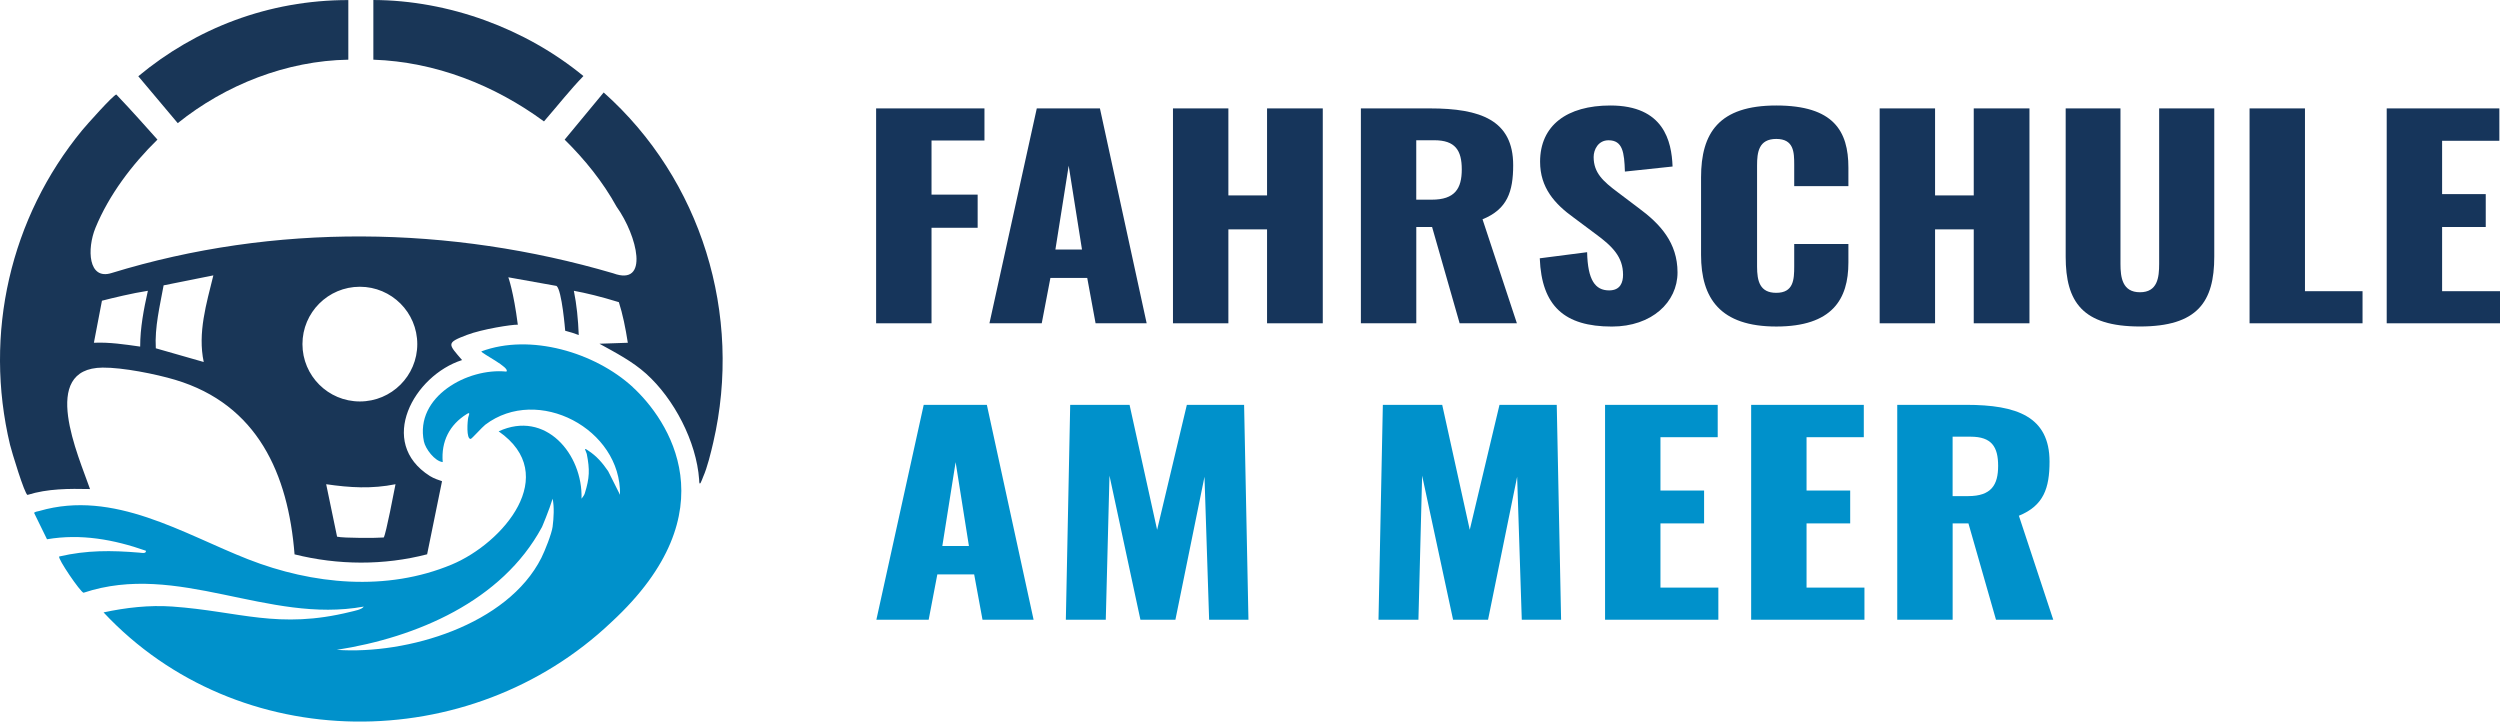 <?xml version="1.0" encoding="UTF-8"?>
<svg xmlns="http://www.w3.org/2000/svg" id="b" viewBox="0 0 782.03 225.7">
  <defs>
    <style>.d{fill:#16355b;}.e{fill:#193657;}.f{fill:#0091cb;}</style>
  </defs>
  <g id="c">
    <path class="e" d="M108.96,18.67c-19.3.31-38.41,7.84-53.36,19.85l-12.34-14.67C61.28,8.87,83.93.02,108.96.02v18.66Z"></path>
    <path class="e" d="M116.79,18.67V0c23.57.09,47.58,8.89,65.71,23.79-4.33,4.49-7.83,8.99-12.34,14.19-15.48-11.36-33.96-18.65-53.37-19.31Z"></path>
    <path class="e" d="M188.84,28.93l-12.21,14.75c6.3,6.21,11.95,13.19,16.24,20.97,6.53,9.14,10.35,25.05-1.06,20.84-50.99-14.96-105.96-15.74-156.89-.09-7.36,2.35-7.76-7.53-5.06-14.13,4.25-10.34,11.47-19.84,19.39-27.6-3.16-3.5-7.77-8.78-12.87-14.11-.97.17-9.34,9.56-10.62,11.11C3.17,68.1-5.15,104.42,3.14,139.14c.44,1.86,4.59,15.59,5.47,15.67,6.35-1.99,12.96-1.96,19.55-1.83-3.59-10.35-16.04-37.79,3.93-37.99,6.27-.06,16.62,2,22.74,3.83,25.73,7.72,35.32,29.41,37.31,54.59,13.57,3.39,27.91,3.5,41.47-.02l4.66-22.87c-.81-.27-2.56-.83-3.8-1.62-16.64-10.55-4.98-31.46,10.07-36.27-4.36-5.08-5.07-5.35,1.48-7.85,4.8-1.83,14.16-3.3,15.96-3.21-1.33-10.4-2.97-14.83-2.97-14.83,0,0,13.01,2.31,15.08,2.7,1.69,1.29,2.71,14.02,2.71,14.02,1.53.4,2.96.84,4.24,1.34-.2-5.04-.66-9.55-1.53-13.84,3.87.72,8.35,1.79,14.08,3.56,1.19,3.71,2.08,8.03,2.8,12.7l-8.88.3c5.09,2.81,10.32,5.52,14.59,9.36,8.79,7.88,15.75,21.3,16.6,33.11,0,2.99.94-.13,1.26-.85,1.29-2.87,2.42-7.56,3.15-10.71,9.28-40.04-3.69-82.25-34.26-109.5ZM43.84,108.42c-4.79-.68-9.61-1.42-14.47-1.2l2.52-13.15c3.31-.85,9.45-2.35,14.37-3.11-1.28,5.71-2.42,11.59-2.41,17.46ZM63.73,113.24l-14.99-4.29c-.38-6.63,1.27-13.21,2.44-19.69l15.56-3.12c-2.16,8.82-4.95,17.97-3.01,27.1ZM120.04,168.13c-2.1.2-12.63.22-14.6-.25l-3.41-16.41c7.4,1.08,14.29,1.5,21.69,0-.46,2.29-2.95,15.45-3.68,16.67ZM112.57,125.58c-9.92,0-17.96-8.03-17.96-17.94s8.04-17.94,17.96-17.94,17.96,8.03,17.96,17.94-8.04,17.94-17.96,17.94Z"></path>
    <path class="f" d="M197.9,121.05c-11.82-10.84-32.05-16.82-47.33-11.13.02.64,9.2,5.12,7.82,6.32-12.09-1.24-28.68,7.84-25.79,21.85.46,2.25,3.35,6.18,5.89,6.46-.53-6.44,2.09-11.67,7.55-15.05,1.25-.81.57.48.44,1.04-.25,1.13-.69,6.8.75,6.77.32,0,3.64-3.75,4.57-4.45,16.43-12.44,42.56,1.32,42.15,21.93l-3.72-7.41c-1.77-2.58-3.58-4.71-6.23-6.43-1.8-1.3-.61.25-.45,1.05.96,4.9.89,7.51-.62,12.32-.2.63-.52,1-1.02,1.68.42-13.99-11.32-27.83-25.93-21.07,19.64,13.66,1.38,34.96-14.66,41.66-20.38,8.52-43.54,6.26-63.7-1.63-20.24-7.92-42.01-21.89-65.25-15.14-.49.14-1.77.29-1.67.69l4,8.18c10.62-1.81,20.92.08,30.94,3.59.15,1.03-1.44.64-2.09.59-8.75-.72-16.36-.8-25.03,1.21-.59.57,6.62,11.14,7.61,11.34,29.49-9.83,57.68,9.8,87.65,4.33-.53.93-3.04,1.36-4.09,1.63-22.69,5.62-34.74-.16-55.87-1.65-7.08-.5-14.52.34-21.43,1.84,42.07,44.95,114.58,45.09,158.88,3.02,37.6-34.71,17.6-63.45,6.63-73.52ZM172.87,164.74c-.28,2.19-2.44,7.61-3.51,9.74-10.58,21.03-42,30.34-64.02,28.8,24.9-3.86,51.67-15.21,64.14-38.32-.14.48,2.45-5.78,3.39-8.96.55,2.66.34,6.03,0,8.73Z"></path>
    <path class="d" d="M274.06,33.91h33.89v10.04h-16.56v16.93h14.43v10.37h-14.43v29.88h-17.33V33.91Z"></path>
    <path class="d" d="M324.32,33.91h19.75l14.62,67.22h-15.98l-2.61-14.19h-11.52l-2.71,14.19h-16.36l14.81-67.22ZM338.46,78.06l-4.16-26.23-4.16,26.23h8.33Z"></path>
    <path class="d" d="M366.92,33.91h17.33v27.22h12.1v-27.22h17.43v67.22h-17.43v-29.38h-12.1v29.38h-17.33V33.91Z"></path>
    <path class="d" d="M425.7,33.91h21.59c15.78,0,26.05,3.65,26.05,17.76,0,8.3-1.84,13.78-9.59,16.93l10.75,32.53h-17.91l-8.62-30.13h-4.94v30.13h-17.33V33.91ZM447.87,62.46c7.26,0,9.39-3.49,9.39-9.46s-2.03-9.13-8.62-9.13h-5.62v18.59h4.84Z"></path>
    <path class="d" d="M481.66,80.8l14.81-1.91c.19,8.71,2.52,11.95,6.88,11.95,3.58,0,4.36-2.57,4.36-4.9,0-5.56-3.29-8.88-8.62-12.78l-6.78-5.06c-6-4.32-10.55-9.38-10.55-17.51,0-11.37,8.42-17.59,21.98-17.59,16.75,0,19.17,11.2,19.46,19.09l-14.91,1.58c-.19-5.98-.68-9.79-5.13-9.79-3.2,0-4.65,2.9-4.65,5.23,0,4.98,3,7.64,7.55,11.04l6.49,4.9c6.78,4.98,12.2,10.87,12.2,20.17s-8.04,16.93-20.53,16.93c-14.82,0-21.98-6.39-22.56-21.33Z"></path>
    <path class="d" d="M532.11,79.72v-24.23c0-13.94,5.62-22.49,23.53-22.49s22.56,7.97,22.56,19.42v5.81h-16.95v-6.72c0-3.9-.1-8.05-5.62-8.05s-6,4.23-6,8.3v31.62c0,4.56.87,8.22,6,8.22,5.42,0,5.62-4.15,5.62-8.22v-7.05h16.95v5.81c0,11.45-5.04,20-22.56,20s-23.53-8.8-23.53-22.41Z"></path>
    <path class="d" d="M587.98,33.91h17.33v27.22h12.1v-27.22h17.43v67.22h-17.43v-29.38h-12.1v29.38h-17.33V33.91Z"></path>
    <path class="d" d="M646.17,80.3v-46.39h17.14v48.63c0,4.23.58,8.88,6.1,8.88s6-4.65,6-8.88v-48.63h17.24v46.39c0,14.11-5.23,21.83-23.24,21.83s-23.24-7.72-23.24-21.83Z"></path>
    <path class="d" d="M703.69,33.91h17.33v57.18h18.01v10.04h-35.34V33.91Z"></path>
    <path class="d" d="M746.58,33.91h35.25v10.13h-17.91v16.68h13.65v10.29h-13.65v20.08h18.11v10.04h-35.44V33.91Z"></path>
    <path class="f" d="M288.95,126.64h19.75l14.62,67.22h-15.98l-2.61-14.19h-11.52l-2.71,14.19h-16.36l14.81-67.22ZM303.09,170.79l-4.16-26.23-4.16,26.23h8.33Z"></path>
    <path class="f" d="M334.75,126.64h18.59l8.62,39.09,9.3-39.09h17.91l1.36,67.22h-12.3l-1.45-44.73-9.1,44.73h-10.94l-9.68-45.07-1.16,45.07h-12.49l1.36-67.22Z"></path>
    <path class="f" d="M432.55,126.64h18.59l8.62,39.09,9.3-39.09h17.91l1.36,67.22h-12.3l-1.45-44.73-9.1,44.73h-10.94l-9.68-45.07-1.16,45.07h-12.49l1.36-67.22Z"></path>
    <path class="f" d="M502.07,126.64h35.25v10.12h-17.91v16.68h13.65v10.29h-13.65v20.08h18.11v10.04h-35.44v-67.22Z"></path>
    <path class="f" d="M547.77,126.64h35.25v10.12h-17.91v16.68h13.65v10.29h-13.65v20.08h18.11v10.04h-35.44v-67.22Z"></path>
    <path class="f" d="M593.48,126.64h21.59c15.78,0,26.05,3.65,26.05,17.76,0,8.3-1.84,13.78-9.59,16.93l10.75,32.53h-17.91l-8.62-30.13h-4.94v30.13h-17.33v-67.22ZM615.65,155.19c7.26,0,9.39-3.49,9.39-9.46s-2.03-9.13-8.62-9.13h-5.62v18.59h4.84Z"></path>
  </g>
</svg>
